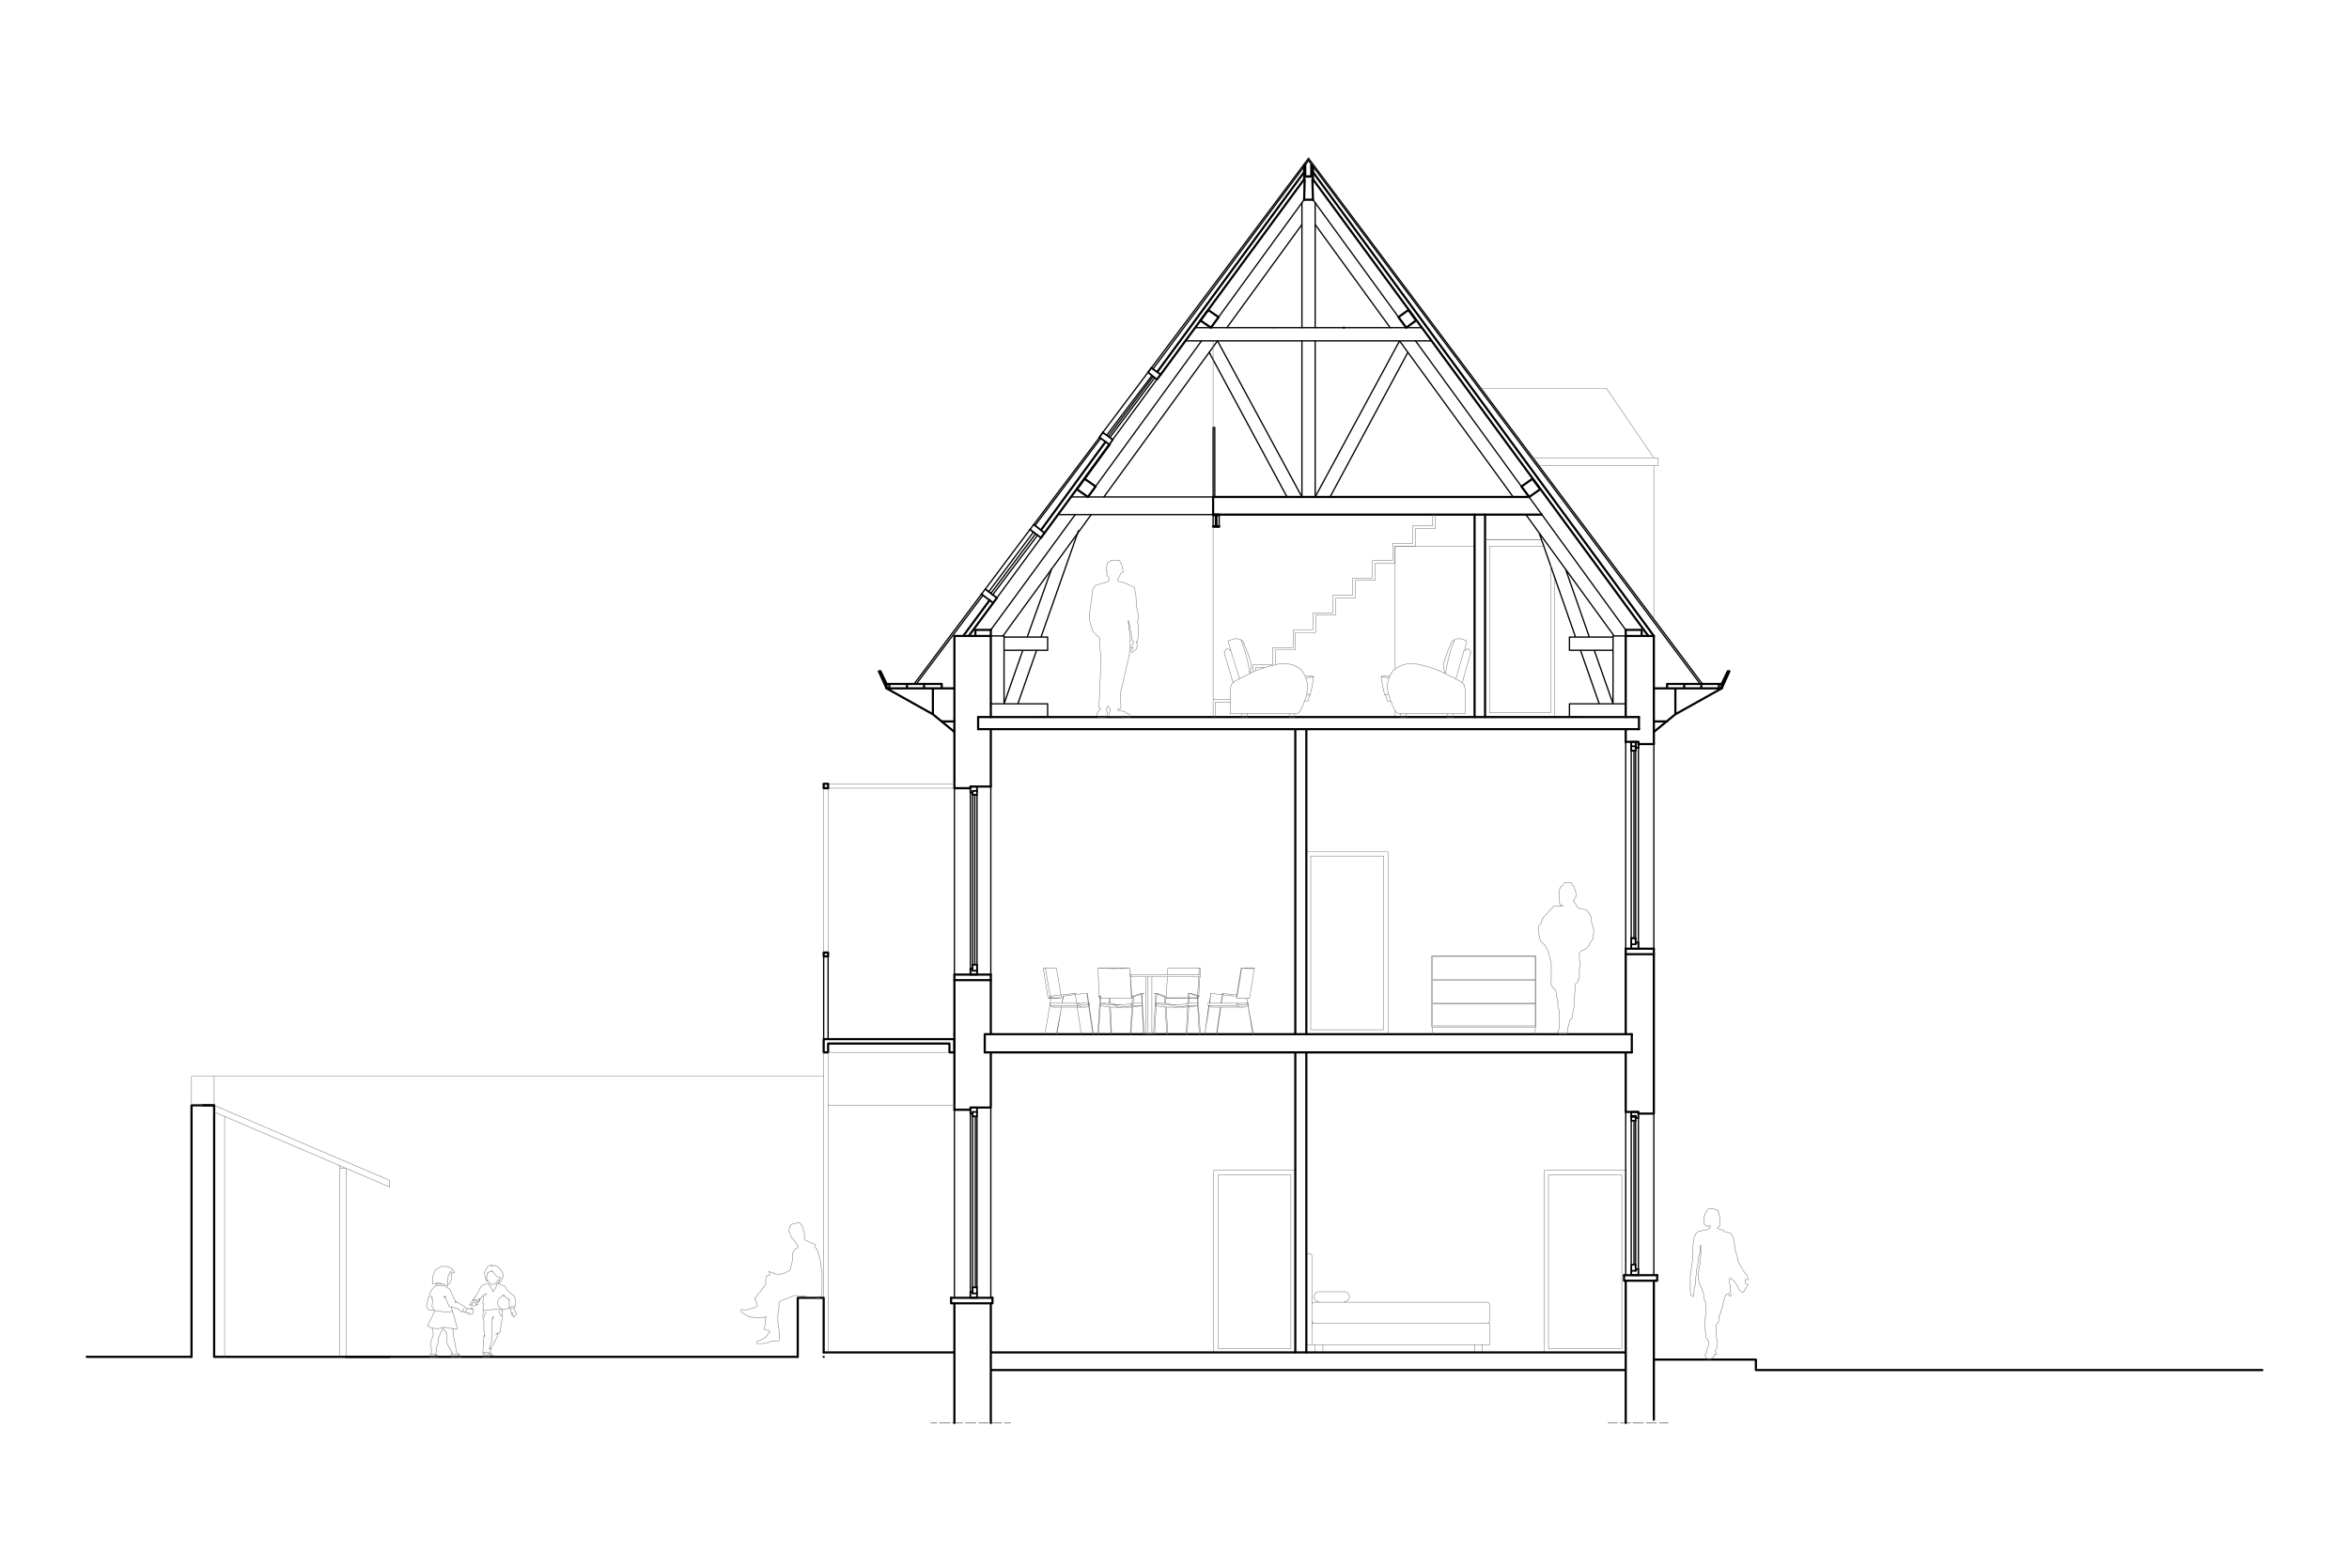 <?xml version="1.0" encoding="utf-8"?>
<!-- Generator: Adobe Illustrator 17.0.0, SVG Export Plug-In . SVG Version: 6.00 Build 0)  -->
<!DOCTYPE svg PUBLIC "-//W3C//DTD SVG 1.1//EN" "http://www.w3.org/Graphics/SVG/1.1/DTD/svg11.dtd">
<svg version="1.1" id="Calque_1" xmlns="http://www.w3.org/2000/svg" xmlns:xlink="http://www.w3.org/1999/xlink" x="0px" y="0px"
	 width="650px" height="434px" viewBox="0 0 650 434" enable-background="new 0 0 650 434" xml:space="preserve">
<g>
	<g>
		
			<path fill="none" stroke="#000000" stroke-width="0.48" stroke-linecap="round" stroke-linejoin="round" stroke-miterlimit="10" d="
			M269.134,218.891v0.458h-0.611v-1.679h0.611h1.221v2.29h-1.221V218.891 M269.134,307.727v0.458h-0.611v-1.679h0.611h1.221v2.442
			h-1.221V307.727 M269.134,357.487h-0.611v1.679h1.832v-2.9h-1.221V357.487"/>
		
			<path fill="none" stroke="#656565" stroke-width="0.12" stroke-linecap="round" stroke-linejoin="round" stroke-miterlimit="10" d="
			M412.157,360.998v4.579 M411.546,366.187c0.337,0,0.611-0.273,0.611-0.611 M412.157,360.998c0-0.337-0.273-0.611-0.611-0.611l0,0
			 M411.546,366.187h0.611v5.953 M410.172,374.277h-2.137v-2.137 M410.172,372.14v2.137 M362.091,346.955h0.305 M363.007,347.566
			c0-0.337-0.273-0.611-0.611-0.611l0,0 M372.013,360.235c0.759,0,1.374-0.615,1.374-1.374s-0.615-1.374-1.374-1.374l0,0"/>
		<rect x="371.86" y="360.235" fill="#656565" width="0.153" height="0.153"/>
		
			<path fill="none" stroke="#656565" stroke-width="0.12" stroke-linecap="round" stroke-linejoin="round" stroke-miterlimit="10" d="
			M363.617,360.387c-0.337,0-0.611,0.273-0.611,0.611l0,0 M363.007,365.577c0,0.337,0.273,0.611,0.611,0.611l0,0 M364.991,357.487
			c-0.759,0-1.374,0.615-1.374,1.374s0.615,1.374,1.374,1.374l0,0 M364.991,357.487h7.021 M363.007,347.566v24.575 M361.481,347.566
			v24.575 M366.06,374.277h-2.137v-2.137 M366.06,372.14v2.137 M361.481,372.14h50.676 M363.007,366.187h48.539 M363.618,360.387
			h47.928 M362.091,346.955c-0.337,0-0.611,0.273-0.611,0.611l0,0 M408.035,178.442v19.996h-21.98v-1.526 M386.055,185.006V151.12
			h21.98v25.949 M384.071,235.682v50.523h-22.59v-50.523H384.071 M382.85,236.903v48.081h-20.148v-48.081H382.85"/>
		
			<polyline fill="none" stroke="#000000" stroke-width="0.6" stroke-linecap="round" stroke-linejoin="round" stroke-miterlimit="10" points="
			229.143,291.242 227.922,291.242 227.922,287.579 264.097,287.579 264.097,291.242 262.724,291.242 262.724,288.8 229.143,288.8 
			229.143,291.242 		"/>
		
			<path fill="none" stroke="#656565" stroke-width="0.12" stroke-linecap="round" stroke-linejoin="round" stroke-miterlimit="10" d="
			M358.428,323.907v50.371h-22.591v-50.371H358.428 M357.207,325.128v48.081h-20.148v-48.081H357.207 M449.858,354.434v19.843
			h-22.591v-50.371h22.591v29.001 M430.168,159.82v38.618h-19.232v-48.997h15.569"/>
		
			<path fill="none" stroke="#000000" stroke-width="0.6" stroke-linecap="round" stroke-linejoin="round" stroke-miterlimit="10" d="
			M457.643,392.899v-38.465 M449.858,176h7.785 M449.858,174.321h4.427V176"/>
		
			<line fill="none" stroke="#000000" stroke-width="0.36" stroke-linecap="round" stroke-linejoin="round" stroke-miterlimit="10" x1="330.648" y1="90.675" x2="393.382" y2="90.675"/>
		
			<path fill="none" stroke="#000000" stroke-width="0.6" stroke-linecap="round" stroke-linejoin="round" stroke-miterlimit="10" d="
			M461.306,189.279h15.111 M457.643,190.501h18.775 M463.596,190.501v7.174l12.822-7.174 M457.643,202.559l5.953-4.884
			 M449.858,198.438v-24.117 M461.306,190.501v-1.221 M466.038,190.501v-1.221 M470.77,190.501v-1.221 M475.654,190.501v-1.221
			 M453.522,201.796v-3.358 M476.417,189.279v1.221 M264.097,307.116h4.427 M449.4,352.908h9.158 M449.858,262.546h7.785"/>
		
			<path fill="none" stroke="#000000" stroke-width="0.36" stroke-linecap="round" stroke-linejoin="round" stroke-miterlimit="10" d="
			M449.858,174.321l-58.155-79.983 M389.108,90.675l-25.796-35.412"/>
		
			<path fill="none" stroke="#000000" stroke-width="0.6" stroke-linecap="round" stroke-linejoin="round" stroke-miterlimit="10" d="
			M456.116,176L363.312,49.615 M371.86,90.675L371.86,90.675 M363.312,46.105v3.511 M363.312,55.263l-0.153-5.648h0.153"/>
		
			<line fill="none" stroke="#000000" stroke-width="0.36" stroke-linecap="round" stroke-linejoin="round" stroke-miterlimit="10" x1="470.464" y1="189.279" x2="362.091" y2="44.426"/>
		
			<polyline fill="none" stroke="#000000" stroke-width="0.6" stroke-linecap="round" stroke-linejoin="round" stroke-miterlimit="10" points="
			361.175,48.852 362.854,48.852 362.854,45.647 		"/>
		
			<line fill="none" stroke="#000000" stroke-width="0.36" stroke-linecap="round" stroke-linejoin="round" stroke-miterlimit="10" x1="471.075" y1="189.279" x2="362.091" y2="43.815"/>
		
			<path fill="none" stroke="#000000" stroke-width="0.6" stroke-linecap="round" stroke-linejoin="round" stroke-miterlimit="10" d="
			M274.171,393.815v-33.123 M264.097,393.815v-33.123 M263.181,359.166h11.448 M449.858,393.815v-39.381 M476.417,190.501
			l2.137-4.732 M476.417,189.279l1.679-3.511h0.458 M449.858,286.205v-23.659 M449.858,205.306v-3.511 M274.171,286.205V269.72
			 M274.171,217.67v-15.874 M264.097,286.205V269.72 M272.492,291.242v-5.037 M457.643,199.659h3.663 M274.171,374.277h175.687
			 M227.922,374.277h36.175 M272.492,286.205h179.045 M270.661,201.796h182.861 M270.661,198.438h182.861 M274.171,379.162h175.687
			 M449.4,352.908v1.526h9.158 M449.858,307.727v-16.485 M458.559,354.434v-1.526 M457.643,308.185v-45.639 M457.643,205.917V176
			 M449.858,307.727h3.511 M453.369,308.185h4.274"/>
		
			<line fill="none" stroke="#000000" stroke-width="0.72" stroke-linecap="round" stroke-linejoin="round" stroke-miterlimit="10" x1="451.385" y1="308.948" x2="452.606" y2="308.948"/>
		
			<line fill="none" stroke="#000000" stroke-width="0.6" stroke-linecap="round" stroke-linejoin="round" stroke-miterlimit="10" x1="449.858" y1="264.072" x2="457.643" y2="264.072"/>
		
			<line fill="none" stroke="#000000" stroke-width="0.36" stroke-linecap="round" stroke-linejoin="round" stroke-miterlimit="10" x1="453.369" y1="262.546" x2="453.369" y2="205.306"/>
		
			<path fill="none" stroke="#000000" stroke-width="0.6" stroke-linecap="round" stroke-linejoin="round" stroke-miterlimit="10" d="
			M449.858,205.306h3.511 M453.369,205.917h4.274"/>
		
			<path fill="none" stroke="#000000" stroke-width="0.48" stroke-linecap="round" stroke-linejoin="round" stroke-miterlimit="10" d="
			M452.606,260.867h0.763 M451.385,261.325h1.221"/>
		
			<path fill="none" stroke="#000000" stroke-width="0.36" stroke-linecap="round" stroke-linejoin="round" stroke-miterlimit="10" d="
			M452.606,261.325v-56.018 M451.385,262.546v-57.239"/>
		
			<line fill="none" stroke="#000000" stroke-width="0.48" stroke-linecap="round" stroke-linejoin="round" stroke-miterlimit="10" x1="451.385" y1="259.646" x2="452.606" y2="259.646"/>
		
			<line fill="none" stroke="#000000" stroke-width="0.36" stroke-linecap="round" stroke-linejoin="round" stroke-miterlimit="10" x1="452.148" y1="207.749" x2="452.148" y2="259.646"/>
		
			<path fill="none" stroke="#000000" stroke-width="0.48" stroke-linecap="round" stroke-linejoin="round" stroke-miterlimit="10" d="
			M452.606,206.528h-1.221 M451.385,207.749h1.221 M452.606,206.986h0.763"/>
		
			<path fill="none" stroke="#000000" stroke-width="0.6" stroke-linecap="round" stroke-linejoin="round" stroke-miterlimit="10" d="
			M268.524,306.506h5.648 M274.629,360.692h-11.448v-1.526 M274.629,360.692v-1.526 M264.097,307.116v-20.911 M274.171,306.506
			v-15.264 M272.492,291.242h179.045 M485.881,376.262h-28.238H485.881v2.9h140.122"/>
		
			<path fill="none" stroke="#000000" stroke-width="0.48" stroke-linecap="round" stroke-linejoin="round" stroke-miterlimit="10" d="
			M452.606,206.986h0.763v-1.679h-0.763V206.986 M451.385,207.749h1.221v-2.442h-1.221V207.749 M452.606,260.867h0.763v1.679h-1.984
			v-2.9h1.221V260.867"/>
		
			<line fill="none" stroke="#000000" stroke-width="0.36" stroke-linecap="round" stroke-linejoin="round" stroke-miterlimit="10" x1="268.524" y1="357.487" x2="268.524" y2="308.185"/>
		
			<line fill="none" stroke="#000000" stroke-width="0.48" stroke-linecap="round" stroke-linejoin="round" stroke-miterlimit="10" x1="270.355" y1="357.945" x2="269.134" y2="357.945"/>
		
			<path fill="none" stroke="#000000" stroke-width="0.36" stroke-linecap="round" stroke-linejoin="round" stroke-miterlimit="10" d="
			M269.134,356.266v-47.318 M270.355,356.266v-47.318 M269.897,308.948v47.318"/>
		
			<path fill="none" stroke="#000000" stroke-width="0.48" stroke-linecap="round" stroke-linejoin="round" stroke-miterlimit="10" d="
			M269.134,307.727h1.221 M451.385,351.687h1.221"/>
		
			<path fill="none" stroke="#000000" stroke-width="0.36" stroke-linecap="round" stroke-linejoin="round" stroke-miterlimit="10" d="
			M452.606,350.008v-39.839 M451.385,350.008v-39.839 M452.148,310.169v39.839"/>
		
			<path fill="none" stroke="#000000" stroke-width="0.6" stroke-linecap="round" stroke-linejoin="round" stroke-miterlimit="10" d="
			M274.171,269.72h-10.074 M274.171,271.246h-10.074"/>
		
			<line fill="none" stroke="#000000" stroke-width="0.36" stroke-linecap="round" stroke-linejoin="round" stroke-miterlimit="10" x1="268.524" y1="269.72" x2="268.524" y2="219.349"/>
		
			<path fill="none" stroke="#000000" stroke-width="0.6" stroke-linecap="round" stroke-linejoin="round" stroke-miterlimit="10" d="
			M274.171,217.67h-5.648 M268.524,218.128h-4.427"/>
		
			<path fill="none" stroke="#000000" stroke-width="0.48" stroke-linecap="round" stroke-linejoin="round" stroke-miterlimit="10" d="
			M269.134,268.041h-0.611 M270.355,268.651h-1.221"/>
		
			<path fill="none" stroke="#000000" stroke-width="0.36" stroke-linecap="round" stroke-linejoin="round" stroke-miterlimit="10" d="
			M269.134,266.972V219.96 M270.355,269.72v-49.76"/>
		
			<path fill="none" stroke="#000000" stroke-width="0.48" stroke-linecap="round" stroke-linejoin="round" stroke-miterlimit="10" d="
			M270.355,266.972h-1.221 M269.134,218.891h1.221 M269.134,268.041h-0.611v1.679h1.832v-2.747h-1.221V268.041"/>
		
			<path fill="none" stroke="#000000" stroke-width="0.36" stroke-linecap="round" stroke-linejoin="round" stroke-miterlimit="10" d="
			M274.171,217.67v52.05 M269.745,219.96v47.013"/>
		
			<path fill="none" stroke="#000000" stroke-width="0.6" stroke-linecap="round" stroke-linejoin="round" stroke-miterlimit="10" d="
			M426.657,142.419h-90.973 M423.147,137.535h-87.462 M274.171,176h-7.632 M274.171,174.321h-4.274V176"/>
		
			<line fill="none" stroke="#000000" stroke-width="0.36" stroke-linecap="round" stroke-linejoin="round" stroke-miterlimit="10" x1="396.13" y1="94.338" x2="328.053" y2="94.338"/>
		
			<path fill="none" stroke="#000000" stroke-width="0.6" stroke-linecap="round" stroke-linejoin="round" stroke-miterlimit="10" d="
			M260.587,189.279h-15.264 M264.097,190.501h-18.775 M258.144,190.501v7.174l-12.822-7.174 M264.097,202.559l-5.953-4.884
			 M274.171,198.438v-24.117 M260.587,190.501v-1.221 M255.702,190.501v-1.221 M250.97,190.501v-1.221 M246.086,190.501v-1.221
			 M245.323,189.279v1.221"/>
		
			<path fill="none" stroke="#000000" stroke-width="0.36" stroke-linecap="round" stroke-linejoin="round" stroke-miterlimit="10" d="
			M274.171,174.321l23.354-31.901 M301.036,137.535l31.444-43.197 M335.074,90.675l25.796-35.412 M277.529,176l24.422-33.58
			 M305.462,137.535l31.444-43.197 M339.501,90.675l20.759-28.543"/>
		
			<path fill="none" stroke="#000000" stroke-width="0.6" stroke-linecap="round" stroke-linejoin="round" stroke-miterlimit="10" d="
			M268.066,176l7.785-10.532 M288.061,148.83l18.927-25.796 M321.184,103.649l39.686-54.034 M266.539,176l7.327-9.921
			 M288.061,146.693l17.859-24.422 M320.268,102.886l40.602-55.255"/>
		
			<line fill="none" stroke="#000000" stroke-width="0.36" stroke-linecap="round" stroke-linejoin="round" stroke-miterlimit="10" x1="352.322" y1="90.675" x2="352.322" y2="90.675"/>
		
			<path fill="none" stroke="#000000" stroke-width="0.6" stroke-linecap="round" stroke-linejoin="round" stroke-miterlimit="10" d="
			M360.87,46.105v3.511 M360.87,55.263l0.153-5.648h-0.153"/>
		
			<path fill="none" stroke="#000000" stroke-width="0.36" stroke-linecap="round" stroke-linejoin="round" stroke-miterlimit="10" d="
			M253.565,189.279l18.469-24.575 M286.382,145.472l18.164-24.117 M319.047,102.123l43.044-57.697"/>
		
			<polyline fill="none" stroke="#000000" stroke-width="0.6" stroke-linecap="round" stroke-linejoin="round" stroke-miterlimit="10" points="
			362.854,48.852 361.175,48.852 361.175,45.647 		"/>
		
			<path fill="none" stroke="#000000" stroke-width="0.36" stroke-linecap="round" stroke-linejoin="round" stroke-miterlimit="10" d="
			M252.955,189.279l19.69-26.254 M285.009,146.541l19.232-25.491 M318.589,101.818l43.502-58.003"/>
		
			<path fill="none" stroke="#000000" stroke-width="0.6" stroke-linecap="round" stroke-linejoin="round" stroke-miterlimit="10" d="
			M245.323,190.501l-2.137-4.732 M245.323,189.279l-1.679-3.511h-0.458 M264.097,199.659h-3.511"/>
		
			<path fill="none" stroke="#656565" stroke-width="0.12" stroke-linecap="round" stroke-linejoin="round" stroke-miterlimit="10" d="
			M457.643,128.835v42.433 M457.643,126.698l-13.127-19.232h-34.649 M458.864,126.698h-34.649 M425.894,128.835h32.97v-2.137"/>
		
			<path fill="none" stroke="#000000" stroke-width="0.36" stroke-linecap="round" stroke-linejoin="round" stroke-miterlimit="10" d="
			M363.923,56.026v34.649 M363.923,94.338v43.197 M360.259,56.026v34.649 M360.259,94.338v43.197"/>
		
			<line fill="none" stroke="#000000" stroke-width="0.6" stroke-linecap="round" stroke-linejoin="round" stroke-miterlimit="10" x1="360.87" y1="55.263" x2="363.312" y2="55.263"/>
		
			<path fill="none" stroke="#000000" stroke-width="0.36" stroke-linecap="round" stroke-linejoin="round" stroke-miterlimit="10" d="
			M336.906,94.338l23.354,43.197 M334.616,97.544l21.522,39.991 M274.171,176h3.663v18.775 M277.835,176.305h12.058v3.663h-12.058
			 M287.451,198.438h2.442v-3.663h-15.722 M277.835,194.774l5.19-14.806 M284.246,176.305l6.716-18.775 M281.651,194.774
			l5.19-14.806 M288.061,176.305l10.379-29.459 M446.653,176l-24.422-33.58 M418.72,137.535l-31.444-43.197 M384.682,90.675
			l-20.759-28.543 M449.858,176h-3.511v18.775 M446.348,176.305h-12.058v3.663h12.058 M436.731,198.438h-2.442v-3.663h15.569
			 M446.348,194.774l-5.19-14.806 M439.784,176.305l-6.564-18.775 M442.532,194.774l-5.19-14.806 M435.968,176.305l-10.074-28.849
			 M387.276,94.338l-23.354,43.197 M389.566,97.544l-21.522,39.991"/>
		
			<path fill="none" stroke="#000000" stroke-width="0.6" stroke-linecap="round" stroke-linejoin="round" stroke-miterlimit="10" d="
			M457.643,176L363.312,47.631 M335.074,90.675l-2.9-1.984l2.137-2.9l2.9,1.984L335.074,90.675 M301.036,137.535l-3.053-2.137
			l2.137-2.9l3.053,2.137L301.036,137.535 M389.108,90.675l2.747-1.984l-2.137-2.9l-2.747,1.984L389.108,90.675 M423.147,137.535
			l3.053-2.137l-2.137-2.9l-3.053,2.137L423.147,137.535 M410.935,142.419v56.018 M408.035,142.419v56.018 M335.685,142.419v-4.884"
			/>
		
			<path fill="none" stroke="#000000" stroke-width="0.36" stroke-linecap="round" stroke-linejoin="round" stroke-miterlimit="10" d="
			M335.685,137.535h-39.381 M335.685,142.419h-42.891"/>
		
			<path fill="none" stroke="#000000" stroke-width="0.6" stroke-linecap="round" stroke-linejoin="round" stroke-miterlimit="10" d="
			M336.6,145.472v-2.747 M336.753,142.572c-0.084,0-0.153,0.068-0.153,0.153l0,0 M336.753,142.572h0.611v-0.153h-1.679v0.153h0.611
			 M336.448,142.725c0-0.084-0.068-0.153-0.153-0.153l0,0 M336.448,142.725v2.747 M336.295,145.625c0.084,0,0.153-0.068,0.153-0.153
			 M336.295,145.625h-0.611v0.153h1.679v-0.153h-0.611 M336.6,145.472c0,0.084,0.068,0.153,0.153,0.153l0,0"/>
		
			<path fill="none" stroke="#000000" stroke-width="0.36" stroke-linecap="round" stroke-linejoin="round" stroke-miterlimit="10" d="
			M335.685,142.572v3.053 M337.364,145.625v-3.053"/>
		
			<path fill="none" stroke="#656565" stroke-width="0.12" stroke-linecap="round" stroke-linejoin="round" stroke-miterlimit="10" d="
			M335.685,145.777v47.776 M426.505,149.441h-15.569 M429.099,156.462v40.754h-16.943V151.12h14.959"/>
		
			<polyline fill="none" stroke="#000000" stroke-width="0.36" stroke-linecap="round" stroke-linejoin="round" stroke-miterlimit="10" points="
			335.685,137.535 335.685,118.303 336.143,118.303 336.143,137.535 		"/>
		
			<path fill="none" stroke="#656565" stroke-width="0.12" stroke-linecap="round" stroke-linejoin="round" stroke-miterlimit="10" d="
			M335.685,198.438v-4.884h4.732 M346.675,185.921v-1.984h5.495v-4.732h5.648v-4.884h5.495v-4.732h5.495v-4.884h5.495v-4.732h5.495
			v-4.884h5.648v-4.732h5.495v-4.884h5.495v-3.053 M336.295,198.438v-4.121h4.121 M347.438,185.616V184.7h2.29 M352.933,183.784
			v-3.969h5.495v-4.732h5.648V170.2h5.495v-4.732h5.495v-4.884h5.495v-4.732h5.495v-4.732h5.648v-4.884h5.495v-3.816
			 M335.685,118.303V94.338"/>
		
			<path fill="none" stroke="#000000" stroke-width="0.12" stroke-linecap="round" stroke-linejoin="round" stroke-miterlimit="10" d="
			M257.534,393.815h1.679 M259.976,393.815h2.9 M263.487,393.815h2.9 M267.15,393.815h2.9 M270.813,393.815h2.747 M274.324,393.815
			h2.9 M277.987,393.815h1.679 M444.974,393.815h2.595 M448.332,393.815h2.9 M451.843,393.815h2.9 M455.506,393.815h2.9
			 M459.169,393.815h2.442"/>
		
			<path fill="none" stroke="#000000" stroke-width="0.6" stroke-linecap="round" stroke-linejoin="round" stroke-miterlimit="10" d="
			M451.537,291.242v-5.037 M361.481,291.242v83.035 M358.428,291.242v83.035"/>
		
			<path fill="none" stroke="#656565" stroke-width="0.12" stroke-linecap="round" stroke-linejoin="round" stroke-miterlimit="10" d="
			M448.79,325.128v48.081h-20.301v-48.081H448.79 M229.143,291.242h33.581 M227.922,291.242v83.035 M229.143,291.242v83.035"/>
		
			<polyline fill="none" stroke="#000000" stroke-width="0.6" stroke-linecap="round" stroke-linejoin="round" stroke-miterlimit="10" points="
			264.097,218.128 264.097,176 266.539,176 		"/>
		
			<path fill="none" stroke="#000000" stroke-width="0.36" stroke-linecap="round" stroke-linejoin="round" stroke-miterlimit="10" d="
			M457.643,205.917v56.629 M449.858,205.306v57.239 M457.643,308.185v44.723 M449.858,307.727v45.181 M264.097,218.128v51.592"/>
		
			<path fill="none" stroke="#656565" stroke-width="0.12" stroke-linecap="round" stroke-linejoin="round" stroke-miterlimit="10" d="
			M227.922,264.683v-47.776h1.221v47.776 M264.097,305.895h-34.954 M229.143,218.128h34.954 M229.143,216.907h34.954"/>
		
			<path fill="none" stroke="#000000" stroke-width="0.6" stroke-linecap="round" stroke-linejoin="round" stroke-miterlimit="10" d="
			M361.481,286.205v-84.409 M358.428,286.205v-84.409 M227.922,375.498L227.922,375.498 M220.748,375.498H59.256 M52.998,375.498
			v-69.603h6.258v69.603"/>
		
			<path fill="none" stroke="#656565" stroke-width="0.12" stroke-linecap="round" stroke-linejoin="round" stroke-miterlimit="10" d="
			M62.157,308.948v66.55 M94.058,375.498v-52.966 M94.058,323.296h1.679v52.202 M59.256,307.727l48.539,20.759 M59.256,305.895
			l48.539,20.759"/>
		
			<path fill="none" stroke="#000000" stroke-width="0.6" stroke-linecap="round" stroke-linejoin="round" stroke-miterlimit="10" d="
			M95.737,375.498h7.327 M220.748,375.498v-16.332h7.174v15.111 M56.204,305.895h3.053 M95.737,375.498h12.058"/>
		
			<line fill="none" stroke="#656565" stroke-width="0.12" stroke-linecap="round" stroke-linejoin="round" stroke-miterlimit="10" x1="107.795" y1="328.486" x2="107.795" y2="326.654"/>
		
			<line fill="none" stroke="#000000" stroke-width="0.6" stroke-linecap="round" stroke-linejoin="round" stroke-miterlimit="10" x1="52.998" y1="375.498" x2="23.997" y2="375.498"/>
		
			<path fill="none" stroke="#656565" stroke-width="0.12" stroke-linecap="round" stroke-linejoin="round" stroke-miterlimit="10" d="
			M227.922,359.166h0.458 M52.998,305.895v-8.09h174.924"/>
		
			<path fill="none" stroke="#000000" stroke-width="0.48" stroke-linecap="round" stroke-linejoin="round" stroke-miterlimit="10" d="
			M274.782,166.842l-3.205-2.442 M275.85,165.468l-3.205-2.442 M288.977,147.456l-2.9-2.29 M288.061,148.83l-3.053-2.29"/>
		
			<path fill="none" stroke="#000000" stroke-width="0.36" stroke-linecap="round" stroke-linejoin="round" stroke-miterlimit="10" d="
			M272.645,163.026l12.364-16.485 M273.561,163.789l12.364-16.485 M288.061,148.83l-12.211,16.638 M286.535,147.762l-12.364,16.485"
			/>
		
			<line fill="none" stroke="#000000" stroke-width="0.6" stroke-linecap="round" stroke-linejoin="round" stroke-miterlimit="10" x1="306.989" y1="123.034" x2="300.12" y2="132.498"/>
		
			<path fill="none" stroke="#000000" stroke-width="0.48" stroke-linecap="round" stroke-linejoin="round" stroke-miterlimit="10" d="
			M306.989,123.034l-2.747-1.984 M307.904,121.661l-2.747-1.984 M321.184,103.649l-2.595-1.832 M320.116,105.023l-2.442-1.984"/>
		
			<path fill="none" stroke="#000000" stroke-width="0.36" stroke-linecap="round" stroke-linejoin="round" stroke-miterlimit="10" d="
			M306.683,120.745l12.364-16.485 M320.116,105.023l-12.211,16.638 M318.742,103.955l-12.516,16.485 M274.629,164.705l12.516-16.638
			 M319.505,104.565l-12.364,16.485"/>
		
			<line fill="none" stroke="#000000" stroke-width="0.6" stroke-linecap="round" stroke-linejoin="round" stroke-miterlimit="10" x1="320.116" y1="105.023" x2="321.184" y2="103.649"/>
		
			<line fill="none" stroke="#000000" stroke-width="0.36" stroke-linecap="round" stroke-linejoin="round" stroke-miterlimit="10" x1="317.673" y1="103.039" x2="305.157" y2="119.676"/>
		
			<path fill="none" stroke="#000000" stroke-width="0.48" stroke-linecap="round" stroke-linejoin="round" stroke-miterlimit="10" d="
			M306.989,123.034l0.916-1.374 M304.241,121.05l0.916-1.374"/>
		
			<path fill="none" stroke="#000000" stroke-width="0.6" stroke-linecap="round" stroke-linejoin="round" stroke-miterlimit="10" d="
			M227.922,263.614h1.221v1.068h-1.221V263.614 M227.922,216.907h1.221v1.221h-1.221V216.907"/>
		
			<path fill="none" stroke="#000000" stroke-width="0.36" stroke-linecap="round" stroke-linejoin="round" stroke-miterlimit="10" d="
			M227.922,264.683v22.896 M229.143,264.683v22.896"/>
		
			<path fill="none" stroke="#656565" stroke-width="0.12" stroke-linecap="round" stroke-linejoin="round" stroke-miterlimit="10" d="
			M139.611,358.709c-1.011-0.037-1.86,0.753-1.897,1.764c-0.037,1.011,0.753,1.86,1.764,1.897c0.572,0.021,1.12-0.227,1.483-0.669
			 M141.071,361.761l0.458-0.153h0.763 M134.355,358.403l0.305-0.458l-0.305,0.305h-0.305l-0.305,0.305l-0.458,0.305l-0.305,0.611
			l-0.458-0.153l0.305,0.305h-0.305l0.305,0.305l-0.458,0.458v-0.458l-0.458-0.305h-0.611l-0.458,0.153l0.611-0.916l0.305-0.153
			v-0.153l1.221-2.29l0.611-0.611l1.221-0.458h0.305l0.305,0.611l0.763,0.916l0.153,0.763l0.305-0.305l0.611-0.916l0.153-1.068
			h0.305l1.068,0.458l0.763,0.153l0.153,0.305h0.153l0.458,0.916l1.221,1.068l0.763,0.611l0.153,0.305l0.153,1.221v1.221
			l-0.305,0.153v0.458h-0.611l-0.611,0.153v-0.458l-0.153-0.153v-1.374l-0.153-0.305l0.305-0.153h-0.153v-0.305h-0.458l-1.068-1.068
			h-0.305l-0.153-0.153 M133.744,358.555l-0.153,2.137h0.153v0.153l0.153,0.305l-0.153,0.305l-0.153,0.916l0.153,0.153l0.763,0.153
			l1.832-0.305l1.221-0.153l0.763,0.153l0.611,0.153h0.153 M130.539,360.998l0.305,0.458l0.763-0.153l0.153-0.458 M130.997,359.777
			l-0.305,0.305l-0.305,0.305l-0.458,0.763l0.153,0.153h0.153l0.611-0.763l0.611-0.153l0.153,0.153l0.153,0.305v0.153l0.305,0.153
			h0.153l-0.153-0.305v-0.611l-0.153-0.153l-0.458-0.153h-0.611l-0.153,0.153 M119.396,358.555l0.153,0.458l0.153,0.153
			l-0.305,0.153l0.305,0.305l-0.153,1.984l0.458,0.611v0.458h0.153l2.29,0.305l1.984,0.153l0.763-0.305v-0.305l-0.153-0.153
			l-0.153-0.763 M120.922,355.808l-0.611,0.153l-1.069,1.221l-0.305,1.068l-0.153,0.153l0.153,0.458h-0.305l-0.611,2.442
			l0.458,1.068l0.305,0.153h1.221 M128.402,362.066l-0.458,0.916l-0.153,0.153l-1.069-0.916l-0.305-0.153l-0.763-0.153l-1.374-0.305
			l-0.611-1.526l-0.305-0.916h-0.305l-0.305-0.458l0.458,0.305l0.305-0.305 M123.212,355.961l0.916,0.611l0.611,0.458v0.458
			l1.221,2.442v0.458l0.153-0.153v0.305l0.153-0.305l2.29,1.374v0.153l0.763,0.305l-0.611,1.221l-0.763-0.458 M125.196,367.561
			l0.305,0.916v0.458v0.458v0.305l0.611,3.205l0.153,1.221l0.916,0.916l0.458,0.305v0.153h-2.748v-0.763l0.305-0.305l-0.305-0.153
			v-0.153v-0.153l-0.611-1.068l-0.458-0.916l-0.153-0.611v-0.916v-0.763v-0.763l-1.221-1.526 M120.312,362.829l-0.305,0.611
			l-1.679,3.511l1.221,0.611l1.679,0.153l1.221-0.305l0.458-0.153l1.526,0.305l0.916,0.153h1.221l-1.069-3.969l-0.153-0.153
			l-0.153-0.763 M119.701,367.561l0.153,1.068v1.068l-0.458,1.068l-0.153,0.611v0.763l0.153,1.679l-0.153,0.916l-0.153,0.153
			l-0.153,0.305v0.305h2.29v-0.305l-0.611-0.305v-0.458l0.153-0.458l-0.153-0.305l0.153-0.763l0.458-1.068v-1.374l0.305-0.611
			l0.458-1.221l0.611-0.916 M119.243,374.735h0.458l0.763,0.153l0.305,0.305l-0.153-0.305 M133.744,362.524l-0.153,1.832
			l0.305,1.374v2.29l0.153,1.374l-0.153,0.153l0.458,0.153l-0.458,0.153l-0.305,4.579l0.458-0.153h0.916l0.763,0.305v-1.374h-0.458
			l0.458-0.305l-0.153-0.153v-0.153l0.611-1.832v-2.137v-3.358l0.458-0.916 M138.018,362.677l0.305,0.916l0.305,0.611h0.458
			l-0.763,4.579l-1.221,0.458l0.763-0.153l-0.153,0.305v0.305l-1.984,3.816 M127.181,375.04l-1.221-0.305h-1.068 M135.728,374.43
			l0.305,0.305l0.153,0.305h0.305l0.153,0.153v0.305 M133.897,374.43l-0.153,0.611v0.458h1.679l0.153-0.458l-0.305-0.458v-0.153
			 M135.27,374.583l-0.611,0.458l-0.763-0.458 M136.186,375.04h-0.611 M130.081,362.219h0.458l0.458,0.153v0.305v0.458l-0.153,0.305
			l-0.458,0.305h-0.763l0.153-0.458l-0.458,0.153l-0.611-0.458 M129.317,362.219h0.305l0.916-0.305l0.153,0.153v0.153
			 M136.186,364.966l0.153-0.611 M133.897,364.508l0.611-1.374 M138.934,362.524v1.526 M120.617,355.045l1.374,0.153l1.221,0.458
			l0.763,0.153l-0.153-0.916l0.153-1.526l0.611-1.374l0.458-0.305 M124.738,352.297h0.458l0.611-0.153l-0.763-1.068l-1.374-0.611
			h-1.374l-1.069,0.458l-0.763,0.611l-0.763,1.832v1.526l-0.153,0.305l1.069,0.153h1.832 M123.212,355.655l-1.221,0.153h-1.068
			l-0.153-0.458 M136.034,351.534l1.374,1.679l0.611,0.305h0.611 M135.881,350.466l0.458-0.153l0.458-0.153l1.068,0.458l0.916,1.068
			l0.458,0.916v0.611l-0.305,0.916l-0.763,0.916l-0.305,0.153l0.611-1.526 M134.965,354.434l-0.458,0.153v-0.305l-0.305-1.221
			l-0.153-0.916l0.458-0.916l0.611-0.916l0.763-0.153h0.153l0.458,0.153 M132.37,360.387l-0.305,0.153 M125.044,352.297
			l-0.153,0.611l0.153,0.611l-0.305,1.068l-0.305,0.611l-0.458,0.153 M134.965,352.145l-0.153,0.916l-0.153,0.305v0.611l1.069,1.374
			l0.305,0.153h0.305l0.763-0.305l0.458-0.611l0.153-0.305l0.458-0.153 M136.186,351.839l-0.763,0.153l-0.611,0.305
			 M141.834,363.745l-0.153-0.611 M142.139,362.066l0.305,0.611l0.458,0.916l-0.305,0.458l-0.305,0.305l-0.305,0.153v-0.611
			l-0.153-0.153l-0.305,0.153l-0.153-1.221l-0.153-0.458 M59.256,305.895v-8.09 M297.22,274.91h0.305 M298.288,278.268h-7.785
			 M290.504,277.657h10.685 M300.12,278.726h-0.153 M297.983,278.726h-5.953 M291.877,278.726h-0.305h-0.153 M311.72,278.726h0.763
			 M308.82,278.268l-0.763-0.153 M306.073,276.283h-1.832 M319.658,278.268l0.763,0.153l0.763,0.153 M321.337,277.962l0.611,0.153
			 M321.947,278.573l0.763,0.153 M322.71,277.657l0.763,0.153l0.611,0.153l0.763,0.153h0.763h0.763l0.763-0.153l0.611-0.153
			l0.763-0.153h2.9v0.611l-0.611,0.153l-0.763,0.153h-0.763l-0.458,0.153 M328.969,278.42l-0.458,7.785h-0.305l0.458-7.785
			 M328.663,278.268l-0.153-0.611 M329.121,274.91l-0.153,2.747 M328.663,278.268l-0.763,0.153l-0.763,0.153h-0.763l-0.763,0.153
			h-0.763 M322.71,278.726l0.458,7.479h-0.305l-0.458-7.479 M322.253,277.657v-1.984 M322.405,275.673l-2.29-0.763l-0.611,11.295
			 M319.2,286.205l0.611-11.295 M319.81,275.062l-0.458-0.153 M320.116,275.062l1.526,0.611 M322.405,275.673l0.153,1.984
			 M321.337,277.962l-0.763-0.153l-0.763-0.153l-0.153,0.611 M326.984,278.726h0.763h0.916 M328.816,276.283h-0.763
			 M326.679,276.283h0.458 M326.526,276.131h-3.816 M323.168,276.283h3.053 M324.542,267.888h-1.374 M325.153,267.888h0.458h0.458
			 M326.526,267.888h0.458 M328.358,267.888h0.458h0.458 M331.411,267.888h0.305 M331.716,269.72l0.153-1.832h0.305l-0.153,1.832
			 M332.021,270.33l-0.305,5.19 M331.716,275.673l-0.153,0.611v-0.153 M331.411,275.673l0.763,10.532h-0.305l-0.458-7.937
			 M331.411,277.657l-0.153-1.984h0.763l-2.442-0.763h-0.763 M329.121,274.91l2.137,0.763 M329.884,276.283h1.374 M331.258,276.131
			h-1.679 M329.884,276.283h-0.916 M328.969,276.131h0.153h0.458 M331.411,275.368l0.305-5.037 M331.411,267.888h-2.137
			 M323.016,269.72l0.153-1.832 M323.016,270.33l-0.305,5.8v0.153h0.458 M334.311,277.657h11.143l-0.305,0.153l-0.153,0.153h-0.153
			l-0.305,0.153 M343.011,278.115h0.153 M343.164,278.726h0.305 M343.469,278.115h0.153l0.153,0.153l0.305-0.153h0.153h0.153h0.153
			 M344.69,278.573h0.153 M344.996,278.42h0.305 M345.454,277.657v0.611l-0.153,0.153 M344.996,278.42l-0.153,0.153 M344.69,278.573
			l-0.305,0.153h-0.153h-0.153 M343.011,278.573l0.153,0.153 M343.469,278.726h0.153 M343.775,278.726h-7.785h-0.305h-0.153h-0.153
			l-0.305-0.153 M343.011,278.573h-0.153 M343.011,278.115l-0.153-0.153h-0.305l-0.153-0.153l-0.153-0.153v0.611l0.153,0.153
			 M342.859,278.573l-0.305-0.153h-0.153 M342.248,278.268h-7.937v-0.611 M334.616,277.657l0.458-2.747l-0.305,2.747
			 M334.769,278.42l0.153,0.153h0.153 M334.769,278.42h-0.305l-0.153-0.153 M334.464,278.42l-1.068,7.785l1.221-7.785
			 M337.669,278.726l-1.068,7.479h0.153l1.068-7.479 M337.822,277.657l0.458-2.747l3.969,0.458 M341.332,275.673h0.305l-6.716-0.763
			h0.153 M338.28,274.91h0.305 M338.432,274.91l-0.458,2.747 M346.522,268.041h0.153h0.153"/>
		<rect x="345.301" y="276.131" fill="#656565" width="0.153" height="0.153"/>
		
			<path fill="none" stroke="#656565" stroke-width="0.12" stroke-linecap="round" stroke-linejoin="round" stroke-miterlimit="10" d="
			M346.827,268.041h0.153v-0.153h0.153h-0.611 M345.759,276.283l1.374-8.395 M345.759,276.283h-0.153 M346.369,267.888h0.153
			 M344.996,276.283h0.153h0.153h0.153 M345.911,267.888h0.153h0.305 M344.996,276.283l1.832,9.922h-0.153L344.996,276.283h-0.153
			h-0.305 M345.911,267.888h-0.153h-0.458 M344.385,276.283h0.153 M345.454,268.041h0.153h0.153 M344.232,276.283h0.153
			 M345.301,267.888h-0.153h-0.153h-0.763 M344.385,267.888l0.153,0.153h0.153h0.153h0.611 M346.217,268.041h0.153h0.153
			 M343.317,276.283h0.305h0.305 M343.317,276.283h-0.153 M343.622,267.888l-1.374,8.242 M343.927,267.888h0.153h0.153
			 M344.08,267.888h-0.153 M343.011,276.283l-0.916-0.153l1.374-8.242h0.458"/>
		<rect x="344.69" y="276.131" fill="#656565" width="0.153" height="0.153"/>
		
			<path fill="none" stroke="#656565" stroke-width="0.12" stroke-linecap="round" stroke-linejoin="round" stroke-miterlimit="10" d="
			M345.454,276.283h0.153 M343.775,278.726h-0.153 M343.469,267.888h0.458 M331.411,278.268h-2.747 M326.984,278.726h-2.747h0.611
			 M328.663,278.42h0.305 M322.71,277.657h-2.747 M324.847,278.115l-0.611,0.153l-0.763-0.153 M322.405,275.673h-0.763
			 M320.116,274.91h-0.763 M316.605,274.91l-2.442,0.763 M313.705,275.673l-0.763,10.532h-0.153l0.611-10.532h0.763
			 M313.399,275.673l2.442-0.763 M315.842,275.062l0.153,2.595h-2.442 M313.247,277.657h-0.153l-0.611,0.153l-0.763,0.153
			l-1.374,0.153 M310.347,278.726l0.763-0.153h0.763l0.611-0.153l0.763-0.153l-0.153-0.611 M312.484,278.726h0.763 M313.552,278.726
			l0.458-0.153h0.611l0.763-0.153l0.763-0.153l-0.153-0.611 M315.994,278.268l0.458,7.937h0.153l-0.611-11.143 M313.247,276.131
			l-0.611-8.242l0.458,8.395L313.247,276.131 M312.636,267.888l-1.984,0.153 M310.805,267.888h0.458h1.374 M310.805,267.888h-0.458
			h-0.458 M308.668,268.041h1.984 M309.278,276.283h0.458h3.358 M310.347,278.726h-0.763 M310.347,278.115h-0.763l-0.763,0.153
			 M308.057,278.115h-0.611 M307.294,278.726h0.763 M308.057,277.81l0.763,0.153l0.763,0.153 M308.057,277.81l-0.611-0.153h-0.305
			 M307.141,277.81v-1.526 M307.141,267.888h0.458 M307.294,268.041l-3.511-0.153h0.305 M303.783,267.888l0.458,8.395
			 M304.394,275.673l-0.611,10.532 M303.936,286.205l0.763-10.532 M304.241,275.52l-0.305,0.153 M306.073,276.283h1.221
			 M306.836,276.283l0.153,1.526 M306.683,278.115l-0.763-0.153 M305.92,278.573h0.611l0.763,0.153l0.305,7.479h-0.153l-0.458-7.479
			 M306.989,277.657h-2.442l1.374,0.305 M305.92,278.573l-0.763-0.153l-0.763-0.153l0.153-0.611 M309.583,278.726h-0.763
			 M301.494,278.268v-0.611h-0.305 M301.341,277.81l0.153-0.153 M301.494,278.268l-0.153,0.153l-0.305,0.153 M300.883,277.962h0.305
			l0.153-0.153 M298.594,277.81l0.153,0.153 M301.036,278.573h-0.305 M300.73,278.115l0.153-0.153 M298.899,277.962l0.305,0.153
			h0.153 M300.578,278.115h0.153 M300.73,278.573l-0.153,0.153h-0.458 M300.12,278.115h0.153h0.305 M299.967,278.268l0.153-0.153
			 M298.136,278.726h1.832h-0.153h-0.305 M299.967,278.268l-0.458-0.153h-0.153 M299.509,278.726h-0.153l-0.153-0.153h-0.305
			l-0.305-0.153 M298.594,277.81l-0.153-0.153l-0.153,0.611l0.305,0.153 M298.746,277.962h0.153 M290.962,278.573l0.458,0.153
			 M291.877,278.726h0.153 M290.962,278.573l-0.305-0.153 M290.504,277.657v0.611l0.153,0.153"/>
		<rect x="290.504" y="276.131" fill="#656565" width="0.153" height="0.153"/>
		
			<line fill="none" stroke="#656565" stroke-width="0.12" stroke-linecap="round" stroke-linejoin="round" stroke-miterlimit="10" x1="290.656" y1="276.131" x2="290.809" y2="276.131"/>
		<rect x="290.809" y="275.978" fill="#656565" width="0.153" height="0.153"/>
		<rect x="290.809" y="276.131" fill="#656565" width="0.153" height="0.153"/>
		
			<path fill="none" stroke="#656565" stroke-width="0.12" stroke-linecap="round" stroke-linejoin="round" stroke-miterlimit="10" d="
			M291.114,276.283h0.305h0.153 M291.42,276.131h0.611h0.153 M291.572,267.888h0.153h0.305h0.305l1.374,8.242h-1.374
			 M290.962,267.888h0.611 M293.709,276.131l-1.068,0.153 M290.046,267.888h-0.153h-0.458 M290.046,267.888h0.458h0.153h0.153h0.153
			 M292.03,276.283h0.611 M291.114,276.283h-0.153 M291.267,276.131h0.153 M291.572,276.283h0.153h0.153h0.153"/>
		<rect x="289.893" y="267.736" fill="#656565" width="0.153" height="0.153"/>
		<rect x="290.656" y="275.978" fill="#656565" width="0.153" height="0.153"/>
		
			<path fill="none" stroke="#656565" stroke-width="0.12" stroke-linecap="round" stroke-linejoin="round" stroke-miterlimit="10" d="
			M290.198,276.283h0.153 M289.283,267.888h0.153 M291.267,276.131h-0.305"/>
		<rect x="290.504" y="275.978" fill="#656565" width="0.153" height="0.153"/>
		
			<path fill="none" stroke="#656565" stroke-width="0.12" stroke-linecap="round" stroke-linejoin="round" stroke-miterlimit="10" d="
			M290.656,276.283h-0.305 M290.198,276.283h-0.153l0.611-0.153 M289.283,267.888l1.374,8.242 M290.656,276.283h0.153
			 M290.962,275.673h-0.305l6.869-0.763l1.679,11.295l-1.679-11.295 M297.525,275.215l-3.358,0.458h0.305 M294.32,275.673
			l-0.458,1.984l0.305-1.984 M292.335,276.131h-0.153 M289.283,267.888h-0.611l1.374,8.395v-0.153v0.153 M290.962,275.673
			l-1.832,10.532L290.962,275.673 M304.089,267.888h0.305h2.29h0.458 M307.294,268.041h1.374 M308.973,267.888h0.458h0.458
			 M308.973,267.888h-1.374 M312.789,269.72h19.385v0.611h-19.385V269.72 M317.063,270.33v15.874h1.679V270.33 M317.673,270.33
			v15.874 M319.2,286.205h0.305 M321.184,278.573h0.763 M321.947,278.115h0.763h0.763 M324.237,278.726h-0.763h-0.763
			 M324.847,278.115h0.763 M326.221,276.283h0.458 M326.526,276.131h1.374h0.916 M328.053,276.283h-0.458h-0.458 M331.869,267.888
			h-0.458 M328.358,267.888h-1.374 M326.526,267.888h-0.458 M325.153,267.888h-0.611 M316.605,274.91h-0.763 M316.147,278.268
			h-2.595 M311.72,278.726h-2.9h-0.763 M308.057,278.115h1.526h0.611 M309.278,276.283h-0.458 M307.447,278.115h-0.763
			 M304.699,275.673h-0.763 M301.036,274.91h-0.153l1.679,11.295h-0.153l-1.679-11.295H301.036 M300.73,274.91l-3.205,0.305
			 M293.709,278.726l-1.221,7.479h-0.153L293.709,278.726 M303.783,286.205h0.153 M343.164,278.115h0.305 M343.775,278.726h0.305
			 M344.232,276.283h-0.153h-0.153 M344.08,267.888h0.305 M345.759,268.041h0.458"/>
		<rect x="346.675" y="267.888" fill="#656565" width="0.153" height="0.153"/>
		
			<path fill="none" stroke="#656565" stroke-width="0.12" stroke-linecap="round" stroke-linejoin="round" stroke-miterlimit="10" d="
			M307.294,276.283h1.526 M328.816,274.91l-0.153,2.747"/>
		<rect x="331.411" y="276.131" fill="#656565" width="0.153" height="0.153"/>
		
			<path fill="none" stroke="#656565" stroke-width="0.12" stroke-linecap="round" stroke-linejoin="round" stroke-miterlimit="10" d="
			M343.011,276.283h0.153 M396.13,284.221v-19.69h28.849v19.69 M396.435,283.915v-19.232h28.391v19.232 M396.13,284.221h28.849
			 M396.435,283.915h28.391 M396.435,284.221v1.984 M424.826,284.221v1.984 M396.435,277.657h28.391 M396.435,277.81h28.391
			 M396.435,271.094h28.391 M396.435,271.246h28.391 M341.502,188.789c-0.634,0.267-1.011,0.926-0.92,1.609 M341.332,188.669
			l6.411-3.205 M353.159,183.902c-1.796,0.399-3.561,0.932-5.277,1.595 M360.069,185.368c-1.926-1.584-4.505-2.126-6.906-1.453
			 M361.587,191.701c0.545-2.244-0.047-4.612-1.584-6.334 M359.887,196.563c0.777-1.583,1.408-3.234,1.885-4.931 M358.334,197.519
			c0.639,0.039,1.234-0.324,1.491-0.909 M358.275,197.522h-17.859v-7.021 M343.622,197.522v0.916h1.526v-0.916 M356.749,197.522
			v0.916h1.526v-0.916 M340.569,179.968l-0.763-2.595l1.832-0.611 M344.299,178.034c-0.476-0.959-1.553-1.459-2.593-1.206
			 M346.057,183.264c-0.465-1.794-1.102-3.54-1.902-5.212 M345.839,186.338c0.396-0.981,0.483-2.059,0.249-3.091 M361.633,192.18
			h1.068 M362.569,192.11c0.471-1.594,0.759-3.237,0.857-4.897 M363.593,187.327c-0.738-0.349-1.575-0.43-2.366-0.229
			 M361.023,194.011h0.916l0.458-1.832 M361.481,187.6l2.137-0.305 M345.848,186.342c-0.436-3.161-1.254-6.256-2.437-9.219
			 M338.737,180.579l2.442,8.242 M339.195,179.663l0.458-0.153 M340.569,179.968l2.442,7.937 M339.325,179.842
			c-0.321,0.096-0.504,0.433-0.411,0.755 M340.543,180.099c-0.097-0.323-0.437-0.506-0.76-0.41c0,0,0,0,0,0"/>
		
			<path fill="none" stroke="#656565" stroke-width="0.12" stroke-linecap="round" stroke-linejoin="round" stroke-miterlimit="10" d="
			M405.274,190.398c0.091-0.682-0.286-1.341-0.92-1.609"/>
		
			<line fill="none" stroke="#656565" stroke-width="0.12" stroke-linecap="round" stroke-linejoin="round" stroke-miterlimit="10" x1="404.372" y1="188.669" x2="397.961" y2="185.463"/>
		
			<path fill="none" stroke="#656565" stroke-width="0.12" stroke-linecap="round" stroke-linejoin="round" stroke-miterlimit="10" d="
			M397.975,185.496c-1.717-0.662-3.481-1.195-5.277-1.595 M392.694,183.915c-2.401-0.673-4.98-0.13-6.906,1.453 M385.702,185.367
			c-1.537,1.723-2.13,4.091-1.584,6.334 M384.085,191.632c0.477,1.698,1.108,3.348,1.885,4.931 M386.032,196.61
			c0.257,0.586,0.853,0.949,1.491,0.909"/>
		
			<path fill="none" stroke="#656565" stroke-width="0.12" stroke-linecap="round" stroke-linejoin="round" stroke-miterlimit="10" d="
			M387.429,197.522h18.011v-7.021 M402.082,197.522v0.916h-1.526v-0.916 M389.108,197.522v0.916h-1.526v-0.916 M405.288,179.968
			l0.611-2.595l-1.679-0.611"/>
		
			<path fill="none" stroke="#656565" stroke-width="0.12" stroke-linecap="round" stroke-linejoin="round" stroke-miterlimit="10" d="
			M404.152,176.828c-1.04-0.254-2.117,0.247-2.593,1.206 M401.549,178.052c-0.8,1.672-1.437,3.418-1.902,5.212 M399.616,183.247
			c-0.234,1.031-0.147,2.11,0.249,3.091"/>
		
			<line fill="none" stroke="#656565" stroke-width="0.12" stroke-linecap="round" stroke-linejoin="round" stroke-miterlimit="10" x1="384.224" y1="192.18" x2="383.003" y2="192.18"/>
		
			<path fill="none" stroke="#656565" stroke-width="0.12" stroke-linecap="round" stroke-linejoin="round" stroke-miterlimit="10" d="
			M382.278,187.213c0.098,1.66,0.386,3.302,0.857,4.897 M384.478,187.098c-0.791-0.201-1.628-0.12-2.366,0.229"/>
		
			<path fill="none" stroke="#656565" stroke-width="0.12" stroke-linecap="round" stroke-linejoin="round" stroke-miterlimit="10" d="
			M384.834,194.011h-0.916l-0.611-1.832 M384.376,187.6l-2.137-0.305"/>
		
			<path fill="none" stroke="#656565" stroke-width="0.12" stroke-linecap="round" stroke-linejoin="round" stroke-miterlimit="10" d="
			M402.446,177.123c-1.183,2.963-2.001,6.059-2.437,9.219"/>
		
			<path fill="none" stroke="#656565" stroke-width="0.12" stroke-linecap="round" stroke-linejoin="round" stroke-miterlimit="10" d="
			M406.967,180.579l-2.29,8.242 M406.509,179.663l-0.458-0.153 M405.135,179.968l-2.29,7.937"/>
		
			<path fill="none" stroke="#656565" stroke-width="0.12" stroke-linecap="round" stroke-linejoin="round" stroke-miterlimit="10" d="
			M406.943,180.596c0.093-0.322-0.09-0.658-0.411-0.755 M406.074,179.689c-0.323-0.097-0.663,0.086-0.76,0.409c0,0,0,0,0,0"/>
		
			<path fill="none" stroke="#656565" stroke-width="0.12" stroke-linecap="round" stroke-linejoin="round" stroke-miterlimit="10" d="
			M474.28,374.888v0.611l-0.458,0.305l-0.763,0.458h-0.458l-0.611-0.763l-0.153-0.153v-0.611l0.305-0.153l0.153-0.305v-0.763v-0.153
			l0.458-0.763v-1.068v-0.458l-0.611-0.763l-0.153-1.526l-0.153-0.611v-1.374v-1.679v-0.458l0.153-0.611v-0.763v-0.763v-0.763
			v-1.221l-0.458-1.068l-0.153-1.679l-0.305-0.611l-0.305-1.068l-0.305-0.153l-0.153-0.763l-0.305-0.916v-1.221v-0.763l0.153-1.526
			l0.305-0.916v-1.068l0.153-1.068v-1.984v-1.221l-0.153,0.305v1.679l-0.458,1.374l-0.153,1.679l-0.153,0.916l-0.305,1.068v1.221
			l-0.153,0.763v0.611v0.763l-0.153,0.916l-0.305,0.458v0.763v0.611l-0.305,1.221l-0.611-0.458l-0.153-1.068v-1.221v-1.221v-1.068
			v-0.611l0.458-3.053l0.153-1.374v-1.374v-1.069l0.153-1.526l0.153-0.916l0.153-1.374l0.458-1.068l0.611-0.611l0.916-0.153
			l0.611-0.305h0.763l0.611-0.305l0.458-0.153v-0.763l-0.305,0.153h-0.305h-0.458l-0.611-0.611v-0.916v-0.763l0.305-1.068
			l0.305-0.458l0.153-0.458l0.458-0.458l0.458-0.153h0.611l0.458,0.153l1.221,0.458v0.305l0.153,0.458v0.305l0.153,0.611
			l0.153,0.611v0.611v0.763v0.153v0.305l-0.458,0.305l-0.305,0.458l0.763,0.305l0.611,0.153l0.916,0.611h0.458l0.916,0.305
			l0.305,0.305l0.305,0.458l0.458,1.984l0.153,1.832l0.611,1.679l0.153,1.221l0.458,0.916l0.916,1.679l0.611,0.916l0.611,0.611
			l0.305,1.221h-0.916l0.153,1.068l0.763,0.305l-0.763,1.068l-0.153,0.458l-0.458,0.611h-0.305l-0.763-0.611l-0.611-1.221
			l-0.763-1.221l-0.916-0.763h-0.458v1.068l0.305,1.374v0.458v0.916l0.153,1.068l-0.611-0.153v-0.611l-0.916,0.458l-0.611,1.984
			l-0.305,1.526l-0.305,0.763l-0.305,1.221l-0.305,0.305v0.763l-0.153,1.068l-0.763,0.763l0.153,0.763v0.916v1.526l0.153,0.458
			l0.153,1.221l-0.153,1.374l-0.458,0.916l0.458,0.916H474.28 M312.484,174.321l-0.305-2.595l0.153,0.153l0.458,2.442l0.458,1.832
			v1.221l0.458,0.153v0.153l-0.763,1.526h0.611l-0.611,0.763l0.153,0.611l1.221-0.763l0.458-1.374l-0.305-0.611v-0.305l0.305,0.153
			l0.305-3.358v-0.305l-0.305-1.984l0.305-1.221l-0.611-3.053l-0.153-3.053l-0.458-2.137l-2.9-1.374l-1.526-0.305l-0.153-0.458
			l0.916-1.832l0.611-0.305l-0.458-2.137l-0.611-1.069h-2.29l-1.068,0.763l-0.305,2.137l0.305,0.153l-0.153,0.916l0.763,1.069
			l-0.305,0.763l-0.763,0.305l-2.747,0.763l-0.763,1.068l-0.916,6.716v1.984l0.763,2.595v0.153l1.068,1.221l0.916,0.763v2.442
			l0.458,2.9l-0.611,14.043l0.458,0.153v0.305l-0.458,0.305l-0.611,1.068l0.153,0.458l0.305,0.305h1.984l0.305-0.153l0.153-1.068
			l-0.305-0.916l0.458-0.916l0.763,0.916l-0.305,1.068v0.916l5.8,0.153v-0.458l-0.153-0.305l-0.916-0.305l-0.458-0.458l-1.832-0.305
			l-0.153-0.458h0.763l0.153-1.068l-0.153-1.221v-1.984l2.442-10.532l0.305-4.732L312.484,174.321 M432.915,286.205h-0.458h-0.305
			h-0.458h-0.305V285.9h-0.305v-0.305l0.153-0.305l0.153-0.458v-0.305l0.153-0.458v-0.458v-0.305v-0.611v-0.458v-0.916v-0.611
			l-0.153-1.374l-0.305-0.458v-0.305v-0.763v-0.458l-0.458-2.29v-0.458l-0.153-0.611l-0.763-0.611l-0.153-0.305l-0.458-0.916
			l0.153-0.763v-1.374v-1.374v-1.984l-0.305-1.221l-0.153-0.763l-0.305-1.068l-0.458-1.068l-0.305-0.458l-0.305-0.611l-0.916-0.763
			l-0.458-0.916l-0.153-0.916l-0.153-1.068v-0.763v-0.763l0.611-0.611l0.458-1.374l0.458-0.611l0.763-0.763l0.458-0.611l0.458-0.458
			l0.458-0.458l0.458-0.611h0.458h0.305h0.916h0.611h0.305v-0.153l-0.305-0.153h-0.458l-0.153-0.763v-0.916l-0.153-0.916v-1.374
			l0.458-1.068l0.763-0.611l0.305-0.611h0.611h0.611h0.458l0.153,0.153l0.458,0.611l0.305,0.305l0.153,0.458l0.153,0.611
			l0.153,0.305v0.153l0.153,0.305v0.611v0.305l-0.305,0.458l-0.153,0.305l-0.305,0.611l0.305,0.153v0.153l0.305,0.458l0.153,0.153
			v0.305l0.458,0.458l0.458,0.305l0.611,0.153h0.458l0.305,0.153l0.763,0.305l0.305,0.305l0.305,0.611l0.153,0.153l0.153,0.305
			l0.305,0.763v0.458v0.611l0.153,0.458l0.305,0.916v0.458l0.153,0.153v0.763l-0.153,1.069v0.611l-0.153,0.305l-0.153,0.153
			l-0.153,0.305l-0.305,0.458h-0.153v0.153l-0.153,0.458v0.153l-0.305,0.153l-0.153,0.458l-0.305,0.153l-0.305,0.153l-0.458,0.305
			l-0.153,0.153l-0.611,0.153l-0.305,0.458l-0.153,0.153v1.832l0.305,1.526l-0.305,0.611v0.916v0.458v0.458v0.916v0.305
			l-0.458,0.458v0.611h-0.153l-0.305,0.305l-0.153,0.153l-0.305,3.816v0.611v0.763v1.068l-0.305,0.916l-0.305,1.984l-0.153,0.458
			l-0.305,0.153l-0.305,0.458v0.305l-0.458,1.679v1.221l-0.153,0.153v0.153L432.915,286.205"/>
		
			<path fill="none" stroke="#000000" stroke-width="0.36" stroke-linecap="round" stroke-linejoin="round" stroke-miterlimit="10" d="
			M264.097,307.116v52.05 M274.171,306.506v52.66"/>
		
			<line fill="none" stroke="#000000" stroke-width="0.48" stroke-linecap="round" stroke-linejoin="round" stroke-miterlimit="10" x1="269.134" y1="357.945" x2="269.134" y2="357.487"/>
	</g>
	<g>
		
			<polyline fill="none" stroke="#656565" stroke-width="0.12" stroke-linecap="round" stroke-linejoin="round" stroke-miterlimit="10" points="
			225.48,344.36 224.869,344.055 224.259,343.902 223.953,343.75 223.648,343.597 223.037,343.292 222.732,343.139 222.58,342.986 
			222.58,342.681 222.58,342.223 222.58,341.613 222.58,341.155 222.274,340.544 222.274,339.934 222.122,339.476 221.664,338.865 
			221.358,338.407 221.206,338.407 220.901,338.407 220.443,338.407 220.137,338.56 219.679,338.712 219.374,338.712 
			219.069,338.865 218.458,339.323 218.458,339.781 218.306,340.697 218.611,341.46 218.916,342.223 219.069,342.681 
			219.374,342.681 219.985,343.597 220.748,344.818 220.901,345.276 220.137,345.581 219.679,346.192 219.374,346.65 
			219.222,346.955 219.374,347.871 219.374,348.329 219.222,349.092 219.069,349.702 218.916,350.313 218.764,351.076 
			218.611,351.534 218,351.839 217.237,352.297 216.779,352.45 216.169,352.603 215.406,352.603 214.795,352.603 214.337,352.45 
			213.879,352.297 213.116,351.992 212.811,351.839 212.963,352.297 212.963,352.908 212.505,352.908 212.2,353.213 
			212.048,353.213 211.895,353.976 211.895,354.74 211.895,355.35 211.742,355.655 211.132,356.419 210.521,357.334 
			209.758,358.098 209.147,359.013 208.842,359.319 209.147,359.929 209.453,360.998 209.605,361.456 208.384,362.066 
			207.621,362.219 207.01,362.371 206.247,362.524 205.789,362.524 205.179,362.371 205.026,362.677 205.331,363.287 
			206.095,363.745 206.858,364.203 207.621,364.508 208.232,364.508 208.995,364.661 209.453,364.661 209.605,364.661 
			210.216,364.661 210.826,364.661 211.59,364.508 212.048,364.356 211.742,364.966 211.742,365.729 211.742,366.493 
			211.59,367.256 211.437,367.714 211.437,367.866 212.048,368.019 212.505,368.172 213.116,368.477 212.811,368.935 
			212.353,369.393 212.048,370.003 211.437,370.309 210.979,370.614 210.369,370.919 209.911,371.072 209.605,371.072 
			209.453,371.835 210.063,371.835 210.979,371.835 211.895,371.682 212.658,371.53 213.421,371.224 214.032,371.224 
			214.795,371.072 215.558,371.072 215.711,369.851 215.558,368.63 215.558,367.714 215.253,366.035 215.253,363.745 
			215.558,361.914 215.558,360.387 216.016,360.082 216.932,359.624 217.848,359.319 219.069,358.861 219.679,358.555 
			220.29,358.555 221.053,358.555 221.816,358.708 222.732,358.708 223.953,359.013 224.869,358.861 225.632,359.013 
			226.548,359.319 227.006,358.708 227.311,358.403 227.464,357.792 227.464,356.876 227.464,355.655 227.464,354.129 
			227.464,353.06 227.464,352.297 227.311,351.076 227.159,350.313 227.006,348.939 226.853,348.329 226.548,347.26 226.396,346.65 
			226.09,345.734 225.632,345.276 225.48,344.513 225.48,344.36 		"/>
		
			<path fill="none" stroke="#000000" stroke-width="0.48" stroke-linecap="round" stroke-linejoin="round" stroke-miterlimit="10" d="
			M452.606,351.687v-0.458h0.763v1.679h-1.984v-2.9h1.221v1.221 M452.606,308.948v0.458h0.763v-1.679h-0.763h-1.221v2.442h1.221
			V308.948h-1.221"/>
		
			<line fill="none" stroke="#000000" stroke-width="0.36" stroke-linecap="round" stroke-linejoin="round" stroke-miterlimit="10" x1="453.369" y1="309.406" x2="453.369" y2="351.229"/>
		
			<line fill="none" stroke="#000000" stroke-width="0.48" stroke-linecap="round" stroke-linejoin="round" stroke-miterlimit="10" x1="269.134" y1="268.651" x2="269.134" y2="268.041"/>
		
			<line fill="none" stroke="#000000" stroke-width="0.6" stroke-linecap="round" stroke-linejoin="round" stroke-miterlimit="10" x1="270.661" y1="198.438" x2="270.661" y2="201.796"/>
		
			<line fill="none" stroke="#000000" stroke-width="0.48" stroke-linecap="round" stroke-linejoin="round" stroke-miterlimit="10" x1="317.673" y1="103.039" x2="318.589" y2="101.818"/>
	</g>
</g>
</svg>
